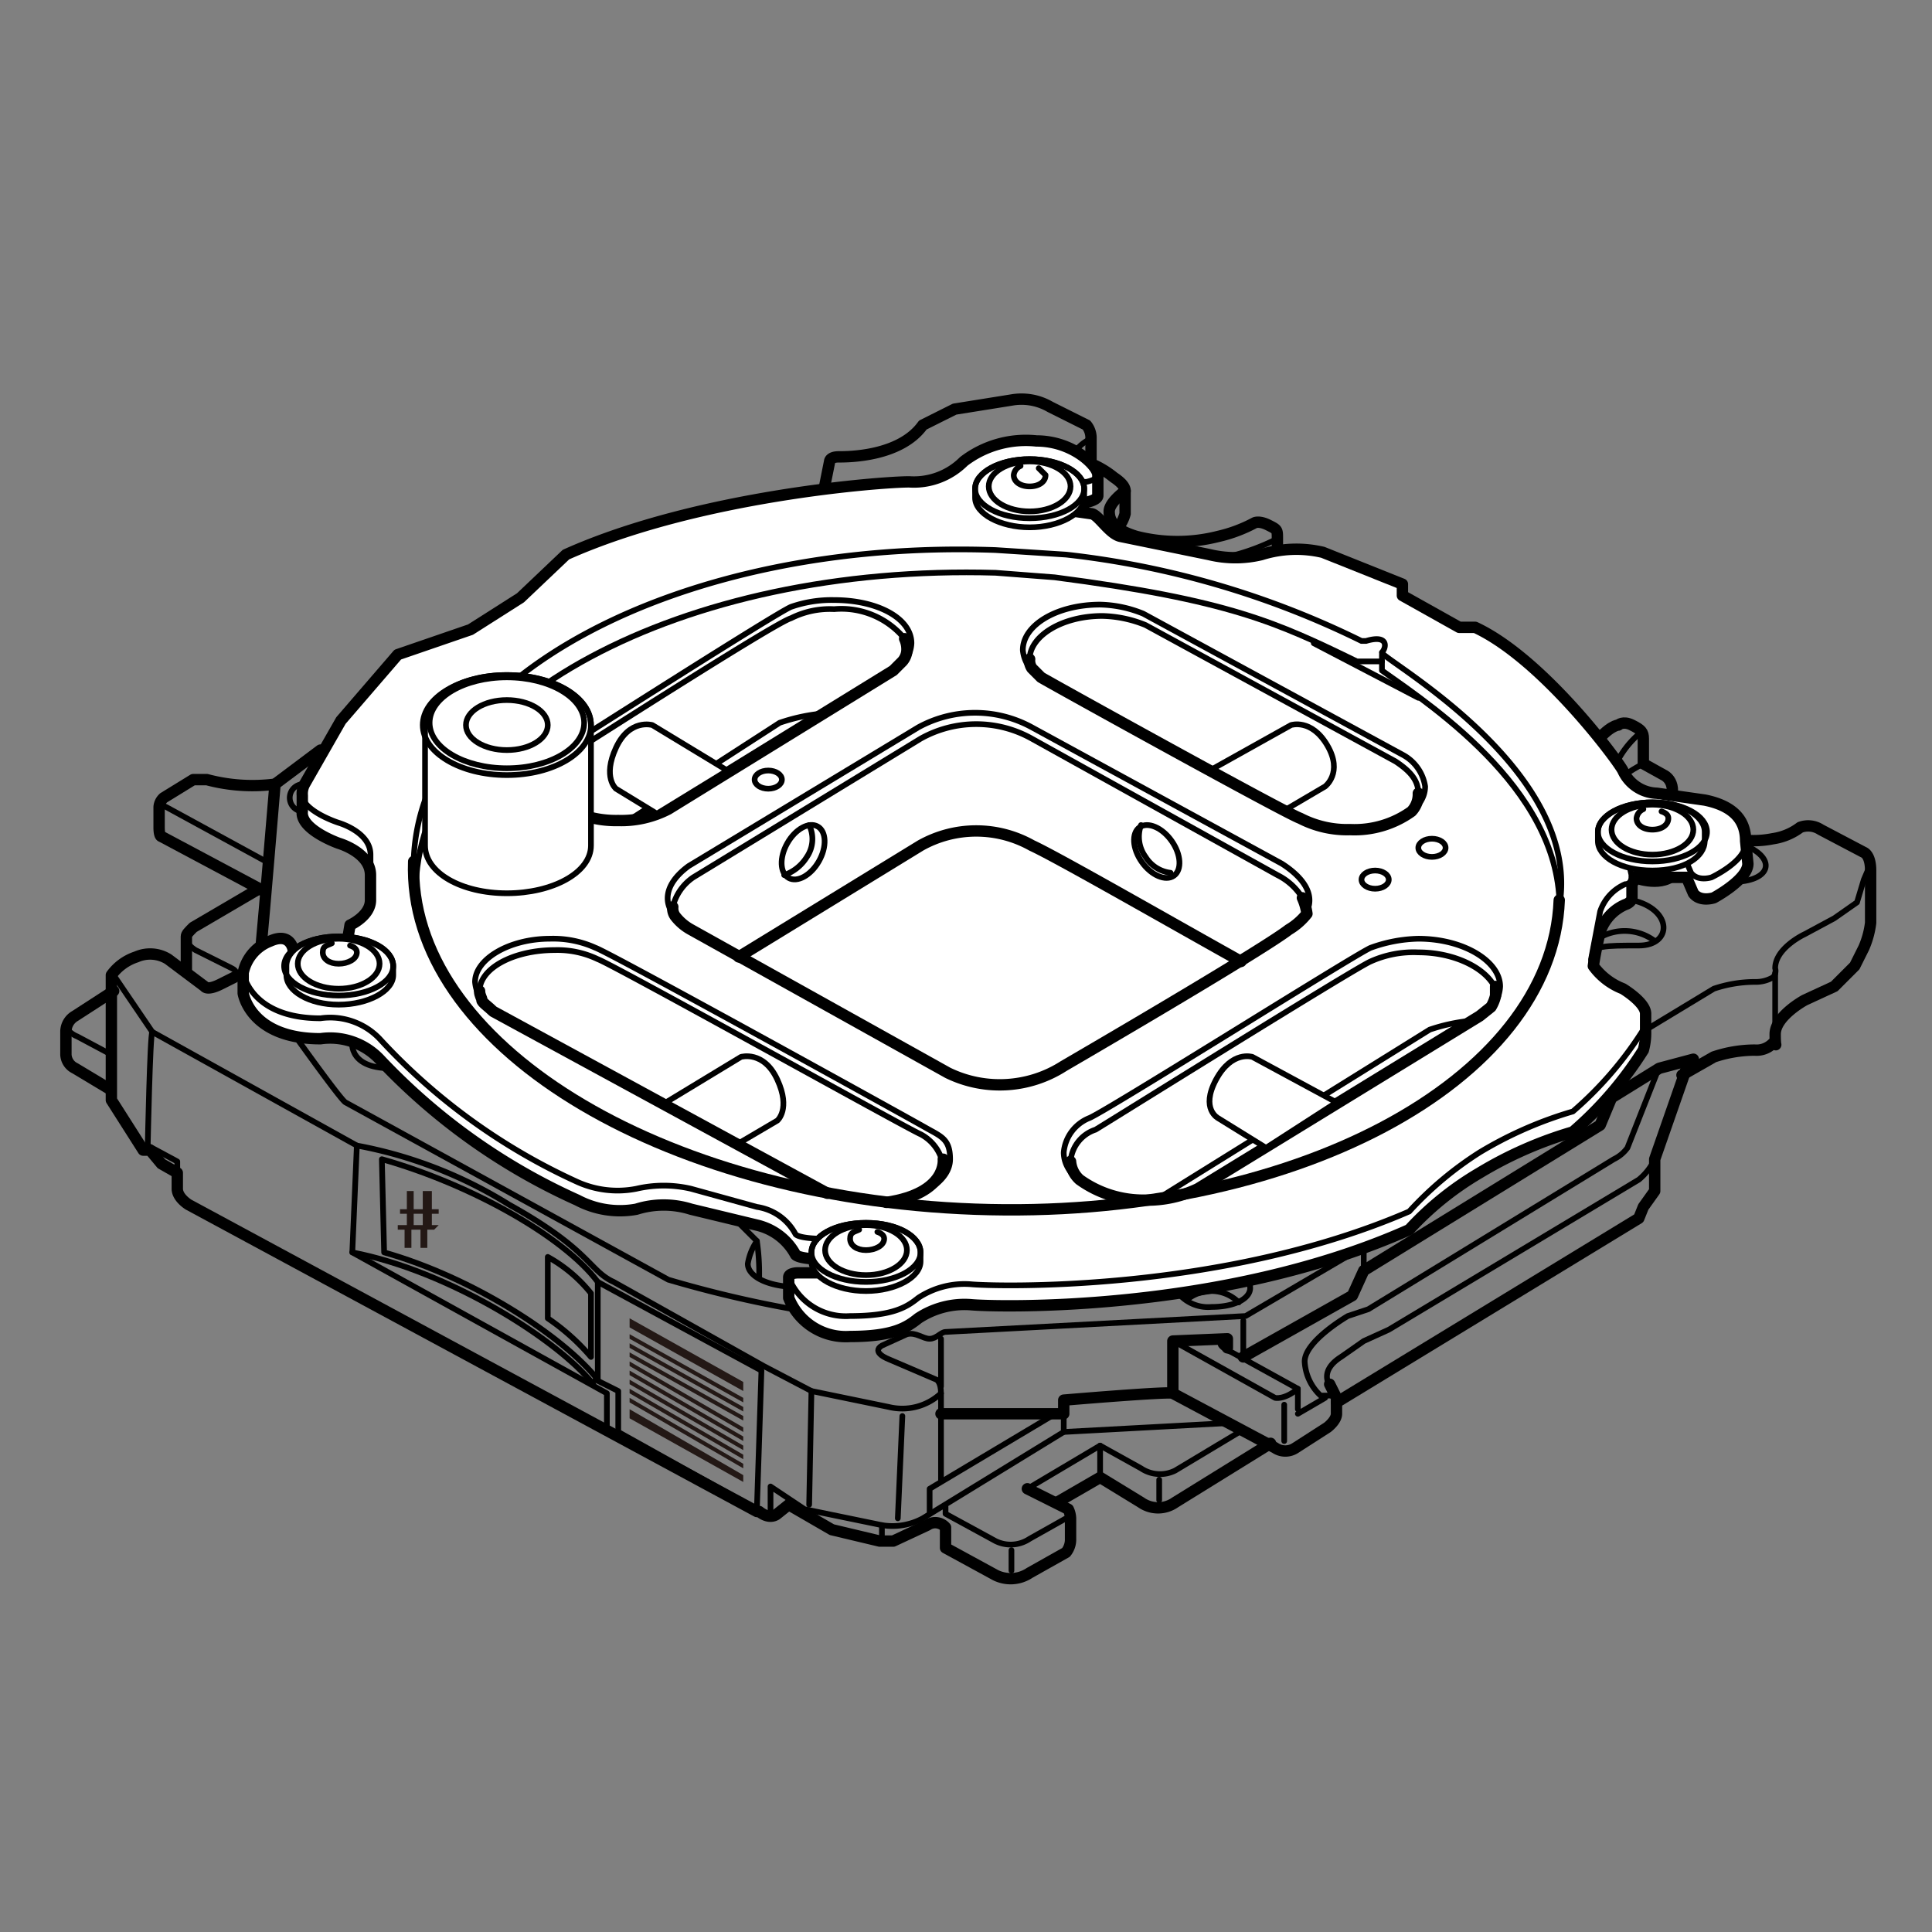 <svg id="レイヤー_2" data-name="レイヤー 2" xmlns="http://www.w3.org/2000/svg" width="30mm" height="30mm" viewBox="0 0 85 85"><rect x="0" y="0" width="85" height="85" fill="#808080" stroke="none"/><defs><style>.cls-1,.cls-2,.cls-5{fill:none;}.cls-1,.cls-2,.cls-3,.cls-4{stroke:#000;stroke-linecap:round;stroke-linejoin:round;}.cls-1,.cls-4{stroke-width:0.25px;}.cls-2,.cls-3{stroke-width:0.5px;}.cls-3,.cls-4{fill:#fff;}.cls-6{fill:#231815;}</style></defs><path class="cls-1" d="M76.8,37.2c1.4.6,1.1,1.6-.6,1.6"/><path class="cls-2" d="M76.3,36.9a4.3,4.3,0,0,0,1.7,0,2.6,2.6,0,0,0,1.2-.5,1,1,0,0,1,.9.1l1.9,1s.3.1.3.8v2.3a3.9,3.9,0,0,1-.3,1.1l-.4.8-.9.9-1.3.6s-1.3.7-1.3,1.5.1.3-.1.4a1,1,0,0,1-.8.3,5.7,5.7,0,0,0-1.8.3l-1.4.8"/><path class="cls-1" d="M82.3,38l-.3.7-.3,1-1,.7-1.3.7s-1.3.6-1.3,1.5a.4.4,0,0,1-.1.4,1.5,1.5,0,0,1-.8.2,5.7,5.7,0,0,0-1.8.3l-3.8,2.3"/><line class="cls-1" x1="78.1" y1="45.5" x2="78.1" y2="42.8"/><path class="cls-1" d="M10.4,42.9c0-.1,0-.2-.2-.3l-1.6-.8s-.5-.3-.4-.6"/><path class="cls-1" d="M51.7,56.7a1.7,1.7,0,0,0,1.6.8c1.3,0,2.1-.6,1.5-1.3"/><path class="cls-1" d="M52.2,57.2a1.7,1.7,0,0,1,2.3.1"/><path class="cls-1" d="M59.4,55.2l-4.6,2.7-13.2.7c-.2,0-.4.3-.7.3s-.6-.3-1-.2l-1.1.5c-.5.3.3.6.3.6l2.1.9s.2.1.2.6v3.8"/><path class="cls-2" d="M36.2,21.8l.3-1.5s0-.2.4-.2,2.7,0,3.7-1.4L42,18l2.5-.4a2.5,2.5,0,0,1,1.7.3l1.6.8a.9.9,0,0,1,.2.6v1.1a4.1,4.1,0,0,1,1,.6c.3.2.5.4.5.6v1a1.6,1.6,0,0,1-.3.6"/><path class="cls-1" d="M48,19.3a1.8,1.8,0,0,0-.9.9"/><path class="cls-2" d="M49.5,21.6s-.7.5-.7.9.2.8,1.2,1.1a7.3,7.3,0,0,0,3.6,0,6.4,6.4,0,0,0,1.6-.6s.2-.1.6.1.4.2.4.6v.5"/><path class="cls-1" d="M56.2,23.7a9.7,9.7,0,0,1-3.4,1"/><path class="cls-1" d="M71.8,39.6c1.8.4,1.8,2,.3,2s-2,0-2.3.5"/><path class="cls-1" d="M70.3,41.3a2.2,2.2,0,0,1,2.5.1"/><path class="cls-2" d="M70.1,32.8c.7-.9,1.1-.9,1.1-.9s.2-.2.6,0,.5.3.5.6v1.1l.9.5s.7.3.2,1.4"/><path class="cls-1" d="M72.3,33.6s-1.4.7-1.7,1.4"/><path class="cls-1" d="M72.1,32.3a4.1,4.1,0,0,0-1.2,1.8"/><path class="cls-1" d="M15.5,45.7S15.2,47,17.2,47"/><path class="cls-1" d="M32.3,53.6l1,1a9.7,9.7,0,0,1,.1,1.6"/><path class="cls-1" d="M33.3,54.6a2.5,2.5,0,0,0-.4,1c0,.5.7.9,1.7,1"/><path class="cls-3" d="M76.8,37c0-.7-.3-1.5-1.8-1.8l-2.1-.3a1.7,1.7,0,0,1-1.5-1c-.2-.4-3.5-4.9-6.5-6.3h-.7l-2.5-1.4v-.5l-3.5-1.4a5.1,5.1,0,0,0-2.7.1,4.9,4.9,0,0,1-2.3,0l-3.9-.8c-.5-.1-1-1-1.3-1l-1.4-.2v-.3h1.2s.5-.1.5-.3v-.9c0-.4-1.1-1.5-2.7-1.5a4.5,4.5,0,0,0-3.2.9,3.1,3.1,0,0,1-2.4.9c-1.2,0-9.3.6-15.1,3.2l-2,1.9-2.2,1.4-3.2,1.1L15,31.7l-1.6,2.8a.9.9,0,0,0-.1.5v.7c-.1.8,1.6,1.4,1.6,1.4s1.4.4,1.4,1.4v1.1c0,.7-.9,1.1-.9,1.1l-.2,1.2-2.3.4v-.5s-.1-.8-1-.4a1.9,1.9,0,0,0-1.2,1.4v.9s.3,2,3.4,2a3,3,0,0,1,2.6.9,27.3,27.3,0,0,0,8.7,6.2,4,4,0,0,0,2.6.4,4,4,0,0,1,2.4,0l2.9.7A2.6,2.6,0,0,1,35,55.2s.1.2,1.3.2V56H35.1s-.4,0-.4.2v.9a2.7,2.7,0,0,0,2.7,1.7c1.9,0,2.5-.4,3-.8a3.7,3.7,0,0,1,2.3-.6c1,.1,11,.4,19.3-3.3a13.4,13.4,0,0,1,3.1-2.5,17.3,17.3,0,0,1,4.1-1.8,16,16,0,0,0,3.1-3.6,2.8,2.8,0,0,0,.1-.8v-.8c0-.5-1-1.1-1-1.1a2.9,2.9,0,0,1-1.3-1c.1-.7.3-1.5.3-1.5a2,2,0,0,1,1.1-1.2c.3-.1.3-.3.3-.3v-.6a.5.5,0,0,0,.1-.3h2.3l.3.7c.3.4.9.2.9.2s1.5-.8,1.5-1.5Z"/><path class="cls-1" d="M17.4,28.8,15,31.7l-1.6,2.8c-.7,1,1.5,1.7,1.5,1.7s1.4.4,1.4,1.4v2c0,.7-.9,1.1-.9,1.1l-.2,1.2-2.3.4v-.5s-.1-.8-1-.4a1.9,1.9,0,0,0-1.2,1.4s.3,2,3.4,2a3,3,0,0,1,2.6.9A27,27,0,0,0,25.4,52a4.3,4.3,0,0,0,2.6.3,5.3,5.3,0,0,1,2.4,0l2.9.8A2.3,2.3,0,0,1,35,54.3s.1.2,1.3.2V56H35.1s-.4,0-.4.2a2.7,2.7,0,0,0,2.7,1.7c1.9,0,2.5-.4,3-.8a3.7,3.7,0,0,1,2.3-.6c1,.1,11,.4,19.3-3.2a15.3,15.3,0,0,1,3.1-2.6,17.3,17.3,0,0,1,4.1-1.8,16,16,0,0,0,3.1-3.6,2.4,2.4,0,0,0,.1-.7c0-.5-1-1.1-1-1.1S70,42.9,70,42.2l.4-2.1a2,2,0,0,1,1.1-1.2.3.3,0,0,0,.3-.3l-.2-.9h2.5l.3.7c.3.4.9.2.9.2s1.5-.7,1.5-1.5-.3-1.5-1.8-1.8l-2.1-.3a1.7,1.7,0,0,1-1.5-1c-.2-.4-3.5-4.9-6.5-6.3h-.7l-2.5-1.4v-.5l-3.5-1.4a5.1,5.1,0,0,0-2.7.1,4.9,4.9,0,0,1-2.3,0l-3.9-.8c-.5-.1-1-1-1.3-1l-1.4-.2V21.2h1.2s.5-.1.5-.3-1.1-1.5-2.7-1.5a4.5,4.5,0,0,0-3.2.9,3.1,3.1,0,0,1-2.4.9c-1.2,0-9.3.6-15.1,3.2l-2,1.9-2.2,1.4Z"/><path class="cls-1" d="M27.8,36l6.5-4.2a8.2,8.2,0,0,1,1.8-.4"/><path class="cls-1" d="M34.8,26.7a5.4,5.4,0,0,1,1.9-.3c1.9,0,3.4.8,3.4,1.9a1.4,1.4,0,0,1-.8,1.2l-9.9,6.1a4.5,4.5,0,0,1-2.2.5c-1.8,0-3.3-.9-3.3-1.9A1.6,1.6,0,0,1,25,32.8C25.5,32.5,34.1,27,34.8,26.7Z"/><path class="cls-1" d="M24.2,34.4a1.6,1.6,0,0,1,1-1.3c.5-.3,8.9-5.7,9.6-5.9a3.8,3.8,0,0,1,1.9-.4,3.6,3.6,0,0,1,3.1,1.3"/><path class="cls-2" d="M39.8,28.1a1.1,1.1,0,0,1,.1.5.8.8,0,0,1-.2.5l-.4.4-9.9,6.1a4.5,4.5,0,0,1-2.2.5,4.6,4.6,0,0,1-2.7-.8,1.6,1.6,0,0,1-.3-.9"/><path class="cls-4" d="M32,33.9l-3.3-2s-1-.3-1.6,1,0,1.8,0,1.8l1.8,1.1Z"/><path class="cls-1" d="M30.3,38.1,40.4,32a5.2,5.2,0,0,1,5,0l11,6c1.4.9,1.7,2,.3,2.9s-9.9,6-9.9,6a5.2,5.2,0,0,1-5.1.3L30.4,40.9C28.9,40,29.2,38.9,30.3,38.1Z"/><path class="cls-1" d="M18.2,37.9c.2-8.1,11.7-14.2,25.6-13.7l3.1.2a39.1,39.1,0,0,1,13,3.8h.2c1-.3.9.3.7.5s8.9,5.1,7.8,11.2"/><path class="cls-2" d="M68.6,39.6c-.3,8-11.8,14.1-25.7,13.6s-25-7.3-24.7-15.3"/><path class="cls-1" d="M18.4,40.4c0-.5-.1-1-.1-1.5.3-8,11.7-14.1,25.5-13.7l2.6.2c7.7,1,9.8,2,13.3,3.7h1.1"/><path class="cls-1" d="M50.3,27a5.3,5.3,0,0,0-1.9-.4c-1.9,0-3.4.9-3.4,2a1.5,1.5,0,0,0,.8,1.2c.5.3,10.8,6,11.4,6.2a4.5,4.5,0,0,0,2.2.5c1.8,0,3.3-.8,3.3-1.9a1.9,1.9,0,0,0-1-1.4Z"/><path class="cls-2" d="M45.3,29a.6.6,0,0,0,.1.4l.4.4c.5.3,10.8,6,11.4,6.2a4.5,4.5,0,0,0,2.2.5,4.3,4.3,0,0,0,2.7-.8,1.1,1.1,0,0,0,.3-.8"/><path class="cls-1" d="M62.4,34.9c0-.6-.4-1-1-1.4l-11-6a5.3,5.3,0,0,0-1.9-.4c-1.8,0-3.2.9-3.2,1.9"/><path class="cls-1" d="M53.4,33.8l3.4-1.9s.9-.3,1.6.9-.1,1.8-.1,1.8l-1.7,1"/><path class="cls-1" d="M39.4,52.9c1.3-.3,2.4-1,2.4-1.9s-.4-1-1.1-1.4-13.9-7.7-14.5-7.9a4.5,4.5,0,0,0-2-.4c-1.8,0-3.3.9-3.3,1.9a1.7,1.7,0,0,0,.8,1.3l14.8,8.1"/><path class="cls-2" d="M21.1,43.6c0,.2.1.3.1.4s.3.3.5.5l14.7,8"/><path class="cls-1" d="M41.5,51.3a1.9,1.9,0,0,0-1-1.4c-.5-.2-13.6-7.5-14.2-7.7a4.1,4.1,0,0,0-1.9-.4c-1.8,0-3.3.8-3.3,1.8"/><path class="cls-1" d="M29.3,48.5l3.3-2s1-.3,1.6,1,0,1.8,0,1.8l-1.7,1"/><path class="cls-1" d="M57.3,39.5a2.7,2.7,0,0,0-1.1-1l-10.8-6a5,5,0,0,0-4.9,0l-10,6.1a2.2,2.2,0,0,0-.9,1.3"/><path class="cls-2" d="M29.6,39.9a.6.6,0,0,0,.1.4,2.2,2.2,0,0,0,.7.6l11.3,6.3a5.2,5.2,0,0,0,5.1-.3s8.6-5,9.9-6a2.9,2.9,0,0,0,.8-.7,2.5,2.5,0,0,0-.2-.7"/><path class="cls-2" d="M54.6,42.3c-2.7-1.5-8.1-4.6-9.2-5.1a5,5,0,0,0-4.9,0l-8,4.9"/><ellipse class="cls-1" cx="33.8" cy="34.3" rx="0.6" ry="0.4"/><ellipse class="cls-1" cx="60.5" cy="38.7" rx="0.6" ry="0.4"/><ellipse class="cls-1" cx="63" cy="37.3" rx="0.6" ry="0.4"/><path class="cls-4" d="M26,31.9c0-1.2-1.6-2.2-3.7-2.2s-3.6,1-3.6,2.2v5.3c0,1.2,1.6,2.1,3.6,2.1s3.7-.9,3.7-2.1Z"/><ellipse class="cls-1" cx="22.3" cy="31.9" rx="1.8" ry="1.1"/><ellipse class="cls-1" cx="22.3" cy="31.8" rx="3.4" ry="2"/><ellipse class="cls-1" cx="22.3" cy="31.9" rx="3.7" ry="2.2"/><ellipse class="cls-1" cx="50.6" cy="37.5" rx="0.8" ry="1.3" transform="matrix(0.82, -0.58, 0.58, 0.82, -12.35, 36.06)"/><path class="cls-1" d="M51.5,38.4a1.5,1.5,0,0,1-1.1-.7,1.5,1.5,0,0,1-.2-1.4"/><ellipse class="cls-1" cx="35.3" cy="37.4" rx="1.3" ry="0.8" transform="translate(-14.6 49.8) rotate(-60.5)"/><path class="cls-1" d="M34.5,38.5a1.9,1.9,0,0,0,1-.8,1.4,1.4,0,0,0,.1-1.4"/><path class="cls-1" d="M51,52.7l11.9-7.4a8.1,8.1,0,0,1,1.9-.4"/><path class="cls-1" d="M60.3,41.7a6.5,6.5,0,0,1,2.1-.4c2,0,3.6,1,3.6,2.1a1.5,1.5,0,0,1-.9,1.3L52.7,52.3a5.2,5.2,0,0,1-2.3.5c-2,0-3.6-.9-3.6-2.1a1.8,1.8,0,0,1,1.1-1.5C48.5,49,59.6,42,60.3,41.7Z"/><path class="cls-2" d="M65.8,43.4v.4a1.7,1.7,0,0,1-.2.5l-.5.4L52.7,52.3a5.2,5.2,0,0,1-2.3.5,4.8,4.8,0,0,1-2.9-.9,1.2,1.2,0,0,1-.4-.8"/><path class="cls-1" d="M47.1,51.1h0a1.6,1.6,0,0,1,1.1-1.4c.5-.3,11.4-7.1,12.1-7.4a4.6,4.6,0,0,1,2.1-.4c1.6,0,3,.7,3.4,1.6"/><path class="cls-4" d="M58.8,48.5l-3.7-2s-.9-.3-1.6,1,.1,1.7.1,1.7l2.1,1.3Z"/><path class="cls-2" d="M41.5,51s.2,1.5-2.5,1.9"/><path class="cls-1" d="M60.8,28.8v.7c2.4,1.7,8.1,5.5,7.8,10.8"/><line class="cls-1" x1="57.8" y1="28.3" x2="62.4" y2="30.7"/><path class="cls-4" d="M17.3,42.5c0-.7-1-1.3-2.4-1.3s-2.3.6-2.3,1.3v.4c0,.7,1,1.3,2.3,1.3s2.4-.6,2.4-1.3Z"/><ellipse class="cls-1" cx="14.9" cy="42.4" rx="1.8" ry="1.1"/><ellipse class="cls-1" cx="14.9" cy="42.5" rx="2.4" ry="1.3"/><path class="cls-1" d="M15.4,41.6q.3.1.3.3c0,.3-.4.5-.8.5s-.7-.2-.7-.5.2-.3.4-.4"/><path class="cls-4" d="M40.5,55.1c0-.7-1-1.3-2.4-1.3s-2.4.6-2.4,1.3v.4c0,.7,1.1,1.3,2.4,1.3s2.4-.6,2.4-1.3Z"/><ellipse class="cls-1" cx="38.1" cy="55" rx="1.8" ry="1.1"/><ellipse class="cls-1" cx="38.1" cy="55.1" rx="2.4" ry="1.3"/><path class="cls-1" d="M38.6,54.2q.3.1.3.3c0,.3-.4.5-.8.5s-.7-.2-.7-.5.2-.3.4-.4"/><path class="cls-4" d="M47.7,21.5c0-.7-1.1-1.3-2.4-1.3s-2.4.6-2.4,1.3v.4c0,.7,1.1,1.3,2.4,1.3s2.4-.6,2.4-1.3Z"/><ellipse class="cls-1" cx="45.3" cy="21.4" rx="1.8" ry="1.1"/><ellipse class="cls-1" cx="45.3" cy="21.5" rx="2.4" ry="1.3"/><path class="cls-1" d="M45.7,20.6l.3.3c0,.3-.3.5-.7.5s-.7-.2-.7-.5a.5.5,0,0,1,.3-.4"/><path class="cls-4" d="M75,36.6c0-.7-1-1.3-2.3-1.3s-2.4.6-2.4,1.3V37c0,.7,1,1.3,2.4,1.3S75,37.7,75,37Z"/><ellipse class="cls-1" cx="72.7" cy="36.5" rx="1.8" ry="1.1"/><ellipse class="cls-1" cx="72.7" cy="36.6" rx="2.4" ry="1.3"/><path class="cls-1" d="M73.1,35.7q.3.1.3.3c0,.3-.3.5-.7.5s-.7-.2-.7-.5a.5.5,0,0,1,.3-.4"/><path class="cls-1" d="M13.4,34.5a.6.6,0,1,0-.1,1.2"/><path class="cls-1" d="M71.8,38.7s1.2.5,1.9-.1"/><polyline class="cls-2" points="74.5 46.6 73 47 70.9 48.3 70.4 49.5 60 55.9 59.5 57 54.7 59.7"/><path class="cls-2" d="M41.4,62.2h5.4v-.6s4.7-.4,4.8-.3l4.5,2.4a.8.8,0,0,0,.9,0l1.4-.9s.4-.3.4-.6v-.7l-.3-.6"/><polyline class="cls-2" points="58.8 61.7 72.1 53.6 72.3 53.1 72.8 52.4 72.8 51 74.3 46.7"/><line class="cls-1" x1="60" y1="55.9" x2="60" y2="54.9"/><line class="cls-1" x1="54.7" y1="59.5" x2="54.7" y2="58.1"/><line class="cls-1" x1="41.4" y1="58.9" x2="41.4" y2="61"/><polyline class="cls-2" points="51.6 61.2 51.6 59 54 58.9 54 59.3"/><path class="cls-1" d="M54,58.9c-.8.2.2.6.2.6l2.9,1.6V62"/><path class="cls-1" d="M51.8,59.1l4.3,2.4s.4.1,1-.4"/><line class="cls-1" x1="57.1" y1="62.2" x2="58.3" y2="61.5"/><path class="cls-1" d="M72.9,47.2l-1.3,3.3a1.6,1.6,0,0,1-.6.5L60.2,57.6l-.9.3s-1.9,1.1-1.9,2a2.2,2.2,0,0,0,.7,1.5h.7"/><path class="cls-1" d="M58.6,61.1s-.7-.7.4-1.4l1-.7,1.1-.5,11-6.6a2.6,2.6,0,0,0,.7-.9"/><line class="cls-1" x1="56.5" y1="61.8" x2="56.5" y2="63.4"/><polyline class="cls-1" points="46.6 62.1 40.9 65.5 40.9 66.6"/><path class="cls-1" d="M46.8,62.1V63l-6.2,3.8a2.8,2.8,0,0,1-1.8.3l-3.4-.7-1.5-1v1.2"/><line class="cls-1" x1="46.8" y1="63" x2="54.2" y2="62.6"/><path class="cls-1" d="M54.7,62.9l-3,1.8a1.5,1.5,0,0,1-1.5-.1l-1.8-1-3.2,1.9"/><path class="cls-2" d="M55.9,63.5l-4.2,2.6a1.3,1.3,0,0,1-1.5,0L48.4,65l-1.9,1.1"/><path class="cls-1" d="M47.1,66.6c-.1.2-.2.2-.2.2l-1.6.9a1.5,1.5,0,0,1-1.5.1l-2.2-1.2v-.3"/><path class="cls-1" d="M13,45.6s2,2.8,2.2,2.9l14.2,7.8a51.3,51.3,0,0,0,5.5,1.3"/><line class="cls-1" x1="35.7" y1="61.2" x2="35.6" y2="66.2"/><line class="cls-1" x1="39.7" y1="62.3" x2="39.5" y2="66.8"/><path class="cls-2" d="M11.4,39.1,8.5,40.8c-.2.2-.3.3-.3.4v1.5"/><path class="cls-2" d="M45.2,65.5l1.8.9a1,1,0,0,1,.1.4v.9a.9.9,0,0,1-.2.6l-1.6.9a1.5,1.5,0,0,1-1.5.1l-2.2-1.2v-.9a.6.6,0,0,0-.8-.1l-1.5.7h-.6l-2.1-.5-1.9-1.1-.5.4s-.3.3-.8-.1h-.1L8.3,53s-.5-.3-.5-.7v-.7l-.7-.4-.5-.6H6.3L4.9,48.4V42.9a2.2,2.2,0,0,1,1.1-.8,1.5,1.5,0,0,1,1.4.1l1.6,1.2s.1.2.7-.1l.6-.3h0"/><path class="cls-1" d="M5,42.9l1.7,2.5,9,5A19.3,19.3,0,0,1,22.4,53c3.6,2,3.5,2.9,4.6,3.4l6.6,3.7,2.1,1.1,3.4.7a2.5,2.5,0,0,0,2.3-.6"/><path class="cls-2" d="M14.1,33l-2,1.5s-.5,6-.6,7"/><path class="cls-2" d="M11.6,39.2,7.1,36.8s-.1,0-.1-.4v-.9a.6.6,0,0,1,.2-.4l1.3-.8h.6a7.8,7.8,0,0,0,3,.2"/><path class="cls-1" d="M7.2,35.1s-.2.3.1.4l4.4,2.4"/><path class="cls-2" d="M5,43.6,3.3,44.7a.8.8,0,0,0-.4.7v1a.7.7,0,0,0,.4.6l1.5.9"/><path class="cls-1" d="M2.9,45.2a1.1,1.1,0,0,0,.5.4l1.5.8"/><path class="cls-1" d="M6.7,45.4c-.1.1-.2,5-.2,5l1.3.7v.5"/><polyline class="cls-1" points="15.7 50.4 15.5 55.1 26.7 61.3 26.7 62.9"/><path class="cls-1" d="M15.5,55.1c4.2.8,9,3.8,10.6,5.8"/><path class="cls-1" d="M16.8,51c3.9,1.1,8,3.4,9.5,5.4v4.3c-1.5-1.9-5.5-4.5-9.4-5.6Z"/><path class="cls-1" d="M26,59.7A9.5,9.5,0,0,0,24.1,58V55.3A6.4,6.4,0,0,1,26,56.9Z"/><polyline class="cls-1" points="26.2 60.7 27.2 61.2 27.2 63 33.3 66.4 33.5 60.3 26.3 56.4"/><line class="cls-1" x1="38.8" y1="67.7" x2="38.8" y2="67.1"/><line class="cls-1" x1="44.5" y1="68.2" x2="44.5" y2="69.1"/><line class="cls-1" x1="48.4" y1="65" x2="48.4" y2="63.6"/><line class="cls-1" x1="51" y1="65.1" x2="51" y2="66"/><rect class="cls-5" width="85" height="85.04"/><path class="cls-6" d="M19.1,54.1h-.3v.8h-.3v-.8h-.4v.8h-.3v-.8h-.3v-.2h.4v-.5h-.3v-.2h.3v-.8h.3v.8h.4v-.8H19v.8h.3v.2h-.3v.5h.3Zm-.9-.7v.5h.4v-.5Z"/><polygon class="cls-6" points="32.7 60.8 32.7 61.2 27.7 58.4 27.7 58 32.7 60.8"/><polygon class="cls-6" points="32.7 61.5 32.7 61.7 27.7 58.9 27.7 58.7 32.7 61.5"/><polygon class="cls-6" points="32.7 61.9 32.7 62.1 27.7 59.3 27.7 59.1 32.7 61.9"/><polygon class="cls-6" points="32.7 62.3 32.7 62.5 27.7 59.7 27.7 59.5 32.7 62.3"/><polygon class="cls-6" points="32.7 62.8 32.7 63 27.7 60.1 27.7 59.9 32.7 62.8"/><polygon class="cls-6" points="32.7 63.2 32.7 63.4 27.7 60.5 27.7 60.3 32.7 63.2"/><polygon class="cls-6" points="32.7 63.6 32.7 63.8 27.7 60.9 27.7 60.7 32.7 63.6"/><polygon class="cls-6" points="32.7 64 32.7 64.2 27.7 61.3 27.7 61.1 32.7 64"/><polygon class="cls-6" points="32.7 64.4 32.7 64.6 27.7 61.7 27.7 61.5 32.7 64.4"/><polygon class="cls-6" points="32.7 64.9 32.7 65.2 27.7 62.4 27.7 62 32.7 64.9"/></svg>